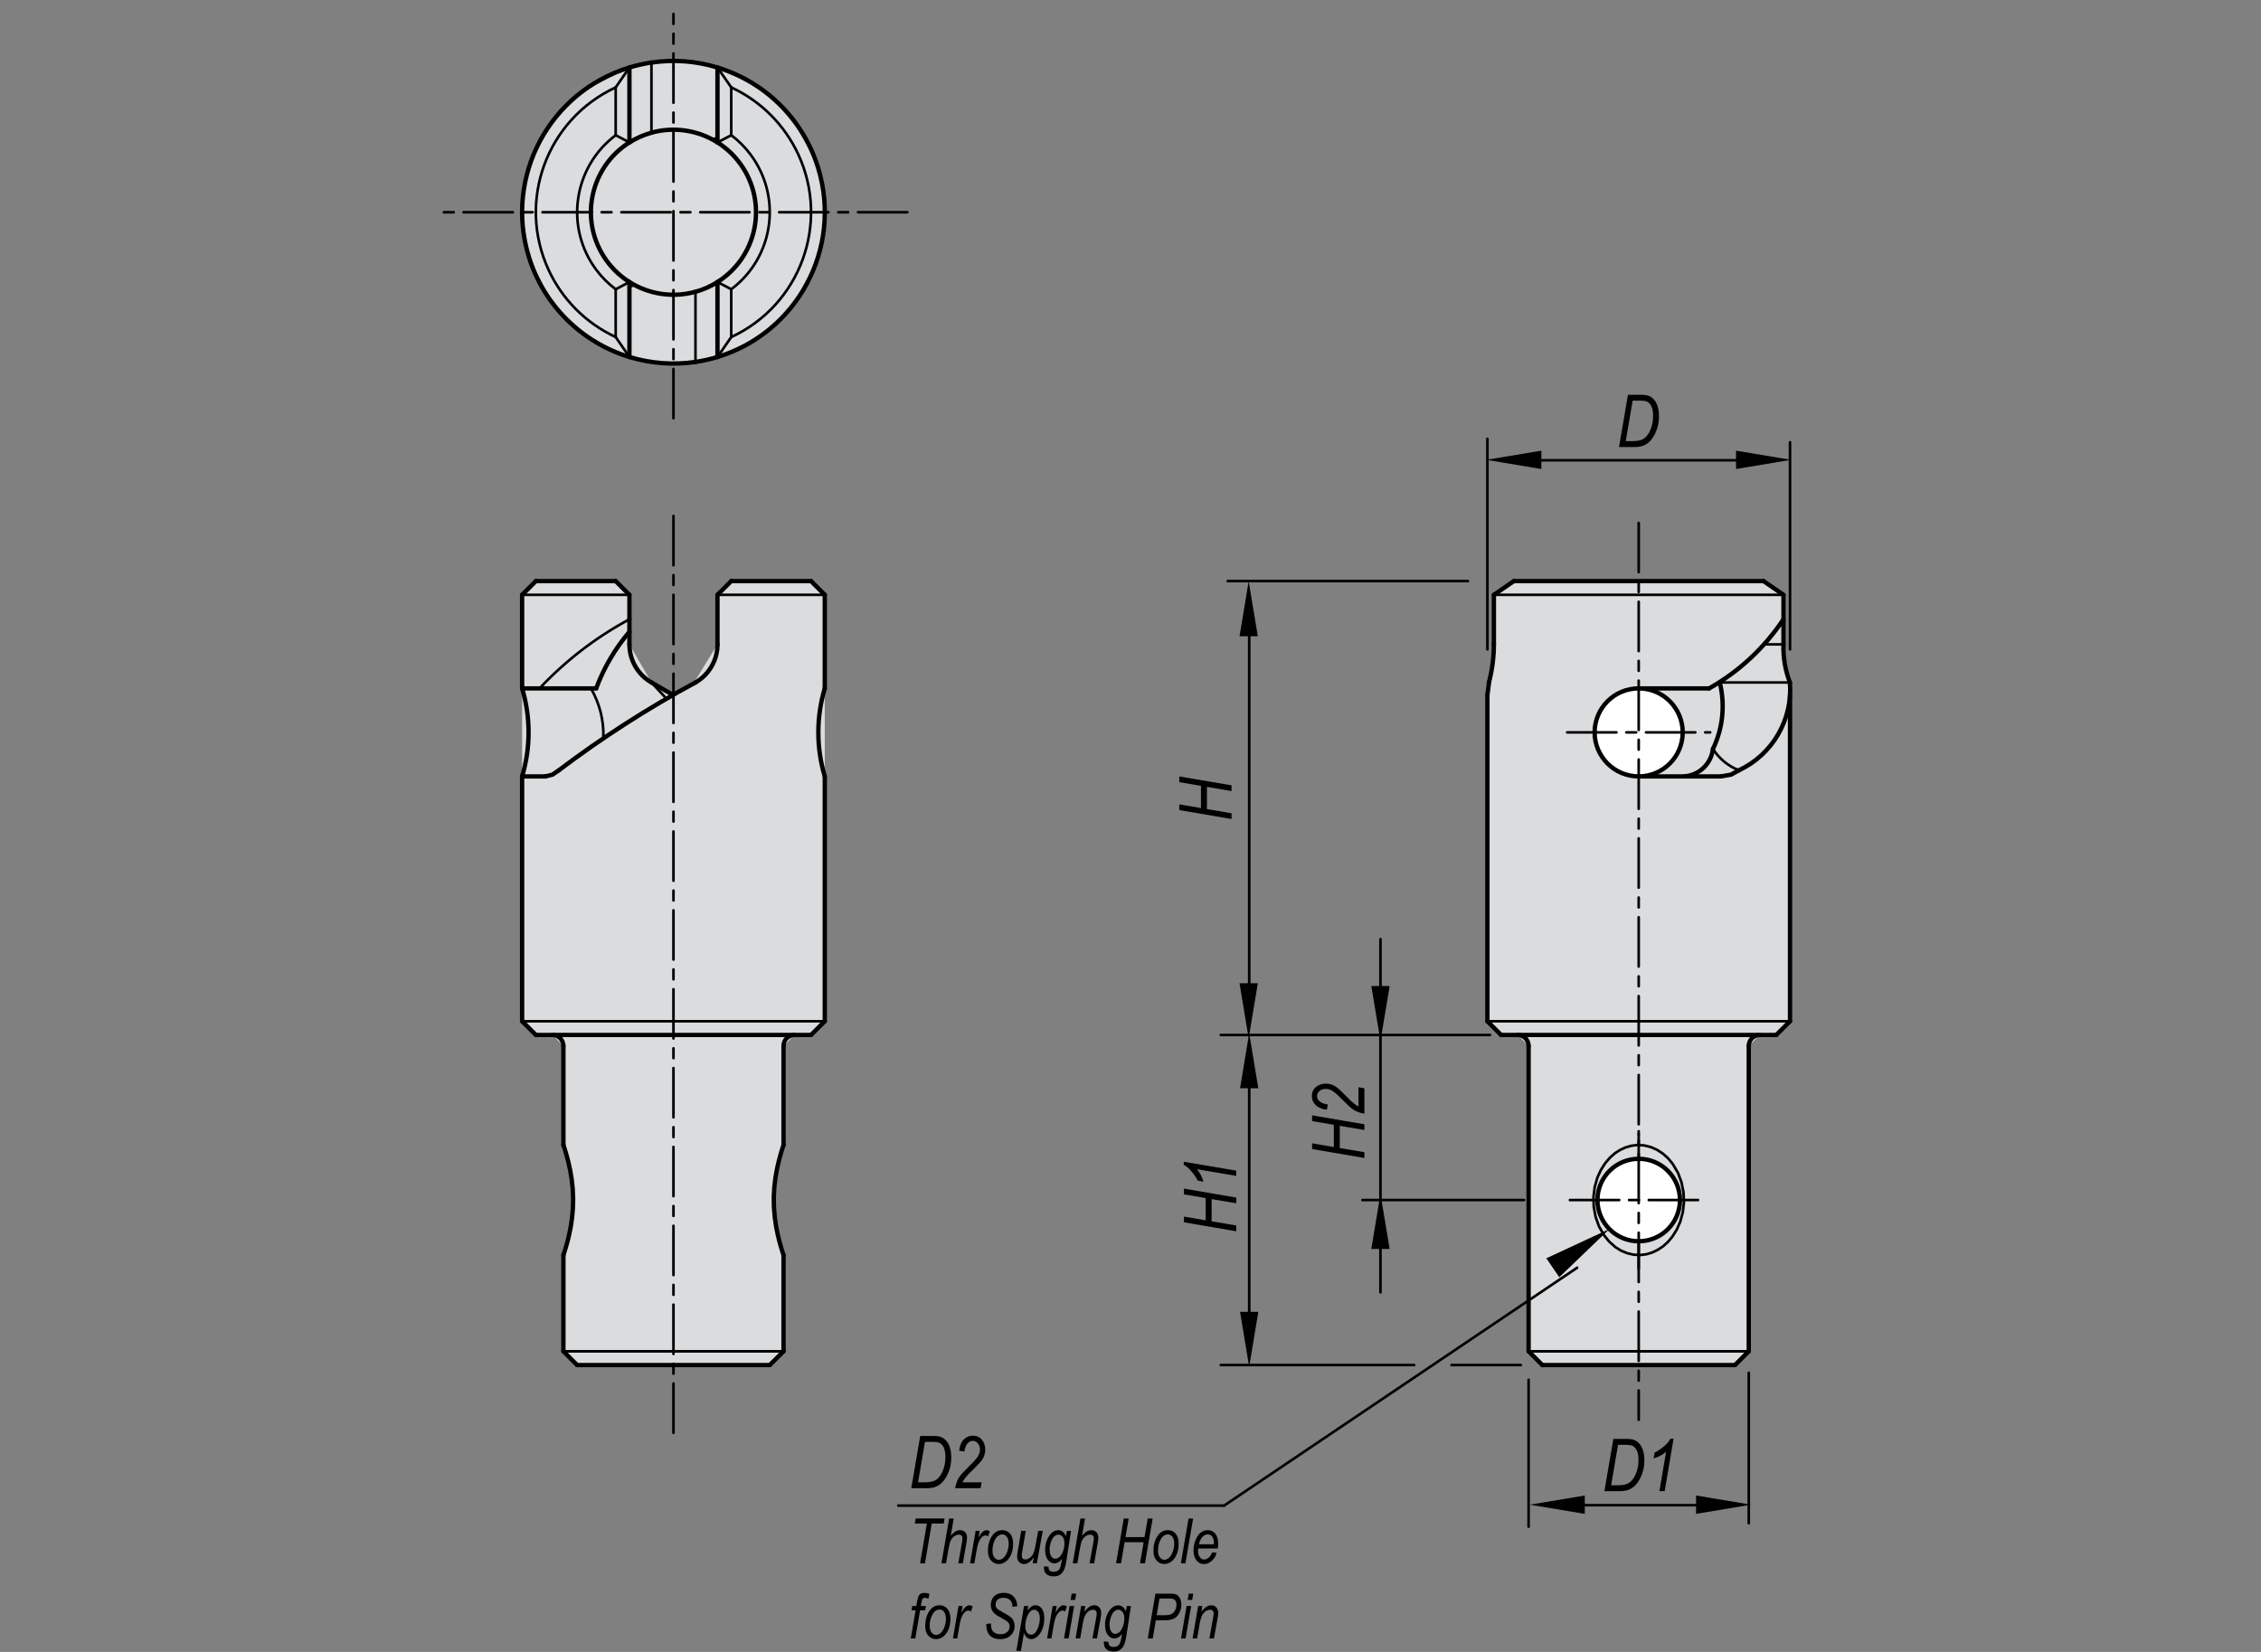 <?xml version="1.0" encoding="utf-8"?>
<!-- Generator: Adobe Illustrator 16.0.3, SVG Export Plug-In . SVG Version: 6.00 Build 0)  -->
<!DOCTYPE svg PUBLIC "-//W3C//DTD SVG 1.1//EN" "http://www.w3.org/Graphics/SVG/1.1/DTD/svg11.dtd">
<svg version="1.1" id="QCSJLK-S" xmlns="http://www.w3.org/2000/svg" xmlns:xlink="http://www.w3.org/1999/xlink" x="0px" y="0px"
	 width="650px" height="475px" viewBox="0 0 650 475" enable-background="new 0 0 650 475" xml:space="preserve">
<rect x="0" y="0" width="650" height="475" fill="#808080" stroke="none"/>
<line fill="none" stroke="#000000" stroke-width="0.75" stroke-linecap="round" stroke-linejoin="round" stroke-miterlimit="10" x1="428.36" y1="297.6" x2="350.95" y2="297.6"/>
<line fill="none" stroke="#000000" stroke-width="0.75" stroke-linecap="round" stroke-linejoin="round" stroke-miterlimit="10" x1="422.02" y1="167.09" x2="352.95" y2="167.09"/>
<line fill="none" stroke="#000000" stroke-width="0.75" stroke-linecap="round" stroke-linejoin="round" stroke-miterlimit="10" x1="359.13" y1="291.82" x2="359.13" y2="173.87"/>
<polygon points="356.34,282.73 361.61,282.73 358.97,298.55 "/>
<polygon points="356.34,182.96 361.61,182.96 358.97,167.14 "/>
<line fill="none" stroke="#000000" stroke-width="0.75" stroke-linecap="round" stroke-linejoin="round" stroke-miterlimit="10" x1="437.23" y1="392.51" x2="417.28" y2="392.51"/>
<line fill="none" stroke="#000000" stroke-width="0.75" stroke-linecap="round" stroke-linejoin="round" stroke-miterlimit="10" x1="359.13" y1="308.37" x2="359.13" y2="382.75"/>
<polygon points="356.49,312.91 361.75,312.91 359.12,297.09 "/>
<polygon points="356.49,377.2 361.75,377.2 359.12,393.03 "/>
<line fill="none" stroke="#000000" stroke-width="0.75" stroke-linecap="round" stroke-linejoin="round" stroke-miterlimit="10" x1="438.14" y1="345.06" x2="391.68" y2="345.06"/>
<line fill="none" stroke="#000000" stroke-width="0.75" stroke-linecap="round" stroke-linejoin="round" stroke-miterlimit="10" x1="396.86" y1="284.82" x2="396.86" y2="270.05"/>
<line fill="none" stroke="#000000" stroke-width="0.75" stroke-linecap="round" stroke-linejoin="round" stroke-miterlimit="10" x1="396.86" y1="351.83" x2="396.86" y2="371.61"/>
<line fill="none" stroke="#000000" stroke-width="0.75" stroke-linecap="round" stroke-linejoin="round" stroke-miterlimit="10" x1="396.86" y1="297.6" x2="396.86" y2="345.06"/>
<polygon points="394.23,283.52 399.5,283.52 396.86,299.35 "/>
<polygon points="394.23,359.13 399.5,359.13 396.86,343.31 "/>
<line fill="none" stroke="#000000" stroke-width="0.75" stroke-linecap="round" stroke-linejoin="round" stroke-miterlimit="10" x1="427.6" y1="186.72" x2="427.6" y2="126.17"/>
<line fill="none" stroke="#000000" stroke-width="0.75" stroke-linecap="round" stroke-linejoin="round" stroke-miterlimit="10" x1="514.6" y1="186.72" x2="514.6" y2="127.17"/>
<line fill="none" stroke="#000000" stroke-width="0.75" stroke-linecap="round" stroke-linejoin="round" stroke-miterlimit="10" x1="438.36" y1="132.35" x2="503.82" y2="132.35"/>
<polygon points="443.11,129.59 443.11,134.86 427.3,132.22 "/>
<polygon points="499.08,129.59 499.08,134.86 514.9,132.22 "/>
<line fill="none" stroke="#000000" stroke-width="0.75" stroke-linecap="round" stroke-linejoin="round" stroke-miterlimit="10" x1="439.45" y1="396.74" x2="439.45" y2="439"/>
<line fill="none" stroke="#000000" stroke-width="0.75" stroke-linecap="round" stroke-linejoin="round" stroke-miterlimit="10" x1="502.74" y1="394.74" x2="502.74" y2="438"/>
<line fill="none" stroke="#000000" stroke-width="0.75" stroke-linecap="round" stroke-linejoin="round" stroke-miterlimit="10" x1="453.23" y1="432.81" x2="489.96" y2="432.81"/>
<polygon points="455.6,430.02 455.6,435.3 439.78,432.66 "/>
<polygon points="487.59,430.02 487.59,435.3 503.41,432.66 "/>
<line fill="none" stroke="#000000" stroke-width="0.75" stroke-linecap="round" stroke-linejoin="round" stroke-miterlimit="10" x1="258.25" y1="432.92" x2="351.92" y2="432.92"/>
<polygon fill-rule="evenodd" clip-rule="evenodd" fill="#DBDCDE" points="206.26,19.41 196.77,17.52 187.28,17.99 180.95,19.41 
	166.88,26.69 157.15,37.3 152.03,48.22 150.09,61.03 152.38,74.91 158.83,87.16 169.02,96.92 180.95,102.65 190.44,104.53 
	199.93,104.07 206.26,102.65 218.71,96.57 228.34,87.22 234.85,74.86 237.73,61.03 234.67,46.66 227.43,33.66 218.72,25.51 "/>
<path fill-rule="evenodd" clip-rule="evenodd" fill="#DBDCDE" d="M514.6,199.91l-0.04-3.67l-1.85-10.96v-14.24l-5.73-3.95H435.2
	l-5.73,3.95v13.91l-1.42,11.29l-0.46,3.7v93.7l3.95,3.96h4.75l3.16,3.17v87.79l3.96,3.96h55.37l3.96-3.96v-87.79l3.16-3.17h4.74
	l3.96-3.96V199.91z M471.1,197.94v25.31V197.94 M482.96,345.06h-23.73H482.96z"/>
<polygon fill-rule="evenodd" clip-rule="evenodd" fill="#DBDCDE" points="237.11,223.25 237.11,197.94 237.11,171.04 233.16,167.09 
	210.22,167.09 206.26,171.04 206.26,185.28 199.32,196.58 193.48,199.83 187.28,196.24 180.95,185.28 180.95,181.81 180.95,178.07 
	180.95,171.04 176.99,167.09 154.06,167.09 150.1,171.04 150.1,197.94 150.1,223.25 150.1,293.64 154.06,297.6 158.81,297.6 
	161.97,300.77 161.97,329.23 162.43,330.66 163.21,333.33 163.9,336.42 164.34,339.02 164.65,341.87 164.77,344.73 164.69,347.64 
	164.43,350.4 164.07,352.78 163.63,354.94 163.24,356.6 162.73,358.48 161.97,360.92 161.97,388.56 165.93,392.51 221.29,392.51 
	225.25,388.56 225.25,360.89 224.64,358.98 223.78,355.93 223.11,352.6 222.73,349.93 222.49,347.02 222.45,344.15 222.61,341.31 
	222.93,338.64 223.32,336.41 223.76,334.41 224.29,332.33 225.25,329.14 225.25,300.77 228.41,297.6 233.16,297.6 237.11,293.64 "/>
<line fill="none" stroke="#000000" stroke-width="0.75" stroke-linecap="round" stroke-linejoin="round" stroke-miterlimit="10" x1="427.6" y1="293.65" x2="514.6" y2="293.65"/>
<line fill="none" stroke="#000000" stroke-width="0.75" stroke-linecap="round" stroke-linejoin="round" stroke-miterlimit="10" x1="512.72" y1="171.04" x2="429.47" y2="171.04"/>
<g>
	
		<path fill="none" stroke="#000000" stroke-width="0.75" stroke-linecap="round" stroke-linejoin="round" stroke-miterlimit="10" d="
		M492.45,215.35c1.77,2.8,4.39,4.95,7.47,6.14"/>
</g>
<line fill="none" stroke="#000000" stroke-width="0.75" stroke-linecap="round" stroke-linejoin="round" stroke-miterlimit="10" x1="494.39" y1="196.24" x2="514.57" y2="196.24"/>
<line fill="none" stroke="#000000" stroke-width="0.75" stroke-linecap="round" stroke-linejoin="round" stroke-miterlimit="10" x1="439.45" y1="388.56" x2="502.74" y2="388.56"/>
<polyline fill="none" stroke="#000000" stroke-width="0.75" stroke-linecap="round" stroke-linejoin="round" stroke-miterlimit="10" points="
	480.86,334.65 479.55,333.06 477.98,331.66 476.38,330.62 474.57,329.82 472.69,329.36 470.68,329.25 468.99,329.45 467.31,329.94 
	465.75,330.65 464.29,331.59 462.82,332.89 461.51,334.41 460.23,336.41 459.21,338.64 458.46,341.31 458.1,344.15 458.18,347.02 
	458.72,349.93 459.67,352.61 461.1,355.14 462.58,356.98 464.39,358.59 466,359.6 467.8,360.35 469.68,360.78 471.67,360.86 
	473.35,360.64 475.02,360.13 476.57,359.39 478.02,358.43 479.5,357.11 480.79,355.56 482.06,353.53 483.05,351.26 483.78,348.57 
	484.1,345.73 483.98,342.85 483.4,339.96 482.38,337.22 480.86,334.65 "/>
<line fill="none" stroke="#000000" stroke-width="0.75" stroke-linecap="round" stroke-linejoin="round" stroke-miterlimit="10" x1="512.72" y1="185.28" x2="507.13" y2="185.28"/>
<g>
	
		<path fill="none" stroke="#000000" stroke-width="0.75" stroke-linecap="round" stroke-linejoin="round" stroke-miterlimit="10" d="
		M180.95,178.07c-9.63,5.18-18.36,11.89-25.84,19.87"/>
</g>
<line fill="none" stroke="#000000" stroke-width="0.75" stroke-linecap="round" stroke-linejoin="round" stroke-miterlimit="10" x1="237.11" y1="171.04" x2="206.26" y2="171.04"/>
<line fill="none" stroke="#000000" stroke-width="0.75" stroke-linecap="round" stroke-linejoin="round" stroke-miterlimit="10" x1="180.95" y1="171.04" x2="150.1" y2="171.04"/>
<line fill="none" stroke="#000000" stroke-width="0.75" stroke-linecap="round" stroke-linejoin="round" stroke-miterlimit="10" x1="150.1" y1="293.65" x2="237.11" y2="293.65"/>
<line fill="none" stroke="#000000" stroke-width="0.75" stroke-linecap="round" stroke-linejoin="round" stroke-miterlimit="10" x1="161.97" y1="388.56" x2="225.25" y2="388.56"/>
<g>
	
		<path fill="none" stroke="#000000" stroke-width="0.75" stroke-linecap="round" stroke-linejoin="round" stroke-miterlimit="10" d="
		M173.46,212.03c0.15-4.94-1.1-9.82-3.58-14.09"/>
</g>
<polyline fill="none" stroke="#000000" stroke-width="0.75" stroke-linecap="round" stroke-linejoin="round" stroke-miterlimit="10" points="
	191.61,200.9 191.18,200.45 187.28,196.24 "/>
<line fill="none" stroke="#000000" stroke-width="0.75" stroke-linecap="round" stroke-linejoin="round" stroke-miterlimit="10" x1="210.22" y1="96.92" x2="206.26" y2="102.65"/>
<g>
	
		<path fill="none" stroke="#000000" stroke-width="0.75" stroke-linecap="round" stroke-linejoin="round" stroke-miterlimit="10" d="
		M210.22,96.92c19.82-9.17,28.45-32.68,19.28-52.51c-3.94-8.5-10.77-15.34-19.28-19.28"/>
</g>
<line fill="none" stroke="#000000" stroke-width="0.75" stroke-linecap="round" stroke-linejoin="round" stroke-miterlimit="10" x1="206.26" y1="19.41" x2="210.22" y2="25.13"/>
<line fill="none" stroke="#000000" stroke-width="0.75" stroke-linecap="round" stroke-linejoin="round" stroke-miterlimit="10" x1="210.22" y1="83.17" x2="210.22" y2="96.92"/>
<g>
	
		<path fill="none" stroke="#000000" stroke-width="0.75" stroke-linecap="round" stroke-linejoin="round" stroke-miterlimit="10" d="
		M210.22,83.17c12.23-9.17,14.71-26.52,5.53-38.76c-1.57-2.1-3.44-3.96-5.53-5.54"/>
</g>
<line fill="none" stroke="#000000" stroke-width="0.75" stroke-linecap="round" stroke-linejoin="round" stroke-miterlimit="10" x1="210.22" y1="25.13" x2="210.22" y2="38.88"/>
<line fill="none" stroke="#000000" stroke-width="0.75" stroke-linecap="round" stroke-linejoin="round" stroke-miterlimit="10" x1="206.26" y1="81.1" x2="210.22" y2="83.17"/>
<line fill="none" stroke="#000000" stroke-width="0.75" stroke-linecap="round" stroke-linejoin="round" stroke-miterlimit="10" x1="210.22" y1="38.88" x2="206.26" y2="40.95"/>
<line fill="none" stroke="#000000" stroke-width="0.75" stroke-linecap="round" stroke-linejoin="round" stroke-miterlimit="10" x1="180.95" y1="40.95" x2="177" y2="38.88"/>
<line fill="none" stroke="#000000" stroke-width="0.75" stroke-linecap="round" stroke-linejoin="round" stroke-miterlimit="10" x1="177" y1="38.88" x2="177" y2="25.14"/>
<line fill="none" stroke="#000000" stroke-width="0.75" stroke-linecap="round" stroke-linejoin="round" stroke-miterlimit="10" x1="177" y1="25.13" x2="180.95" y2="19.41"/>
<line fill="none" stroke="#000000" stroke-width="0.75" stroke-linecap="round" stroke-linejoin="round" stroke-miterlimit="10" x1="180.95" y1="102.65" x2="177" y2="96.92"/>
<g>
	
		<path fill="none" stroke="#000000" stroke-width="0.75" stroke-linecap="round" stroke-linejoin="round" stroke-miterlimit="10" d="
		M177,25.13c-19.83,9.18-28.46,32.68-19.28,52.5c3.94,8.51,10.77,15.35,19.28,19.28"/>
</g>
<line fill="none" stroke="#000000" stroke-width="0.75" stroke-linecap="round" stroke-linejoin="round" stroke-miterlimit="10" x1="177" y1="96.92" x2="177" y2="83.17"/>
<g>
	
		<path fill="none" stroke="#000000" stroke-width="0.75" stroke-linecap="round" stroke-linejoin="round" stroke-miterlimit="10" d="
		M177,38.88c-12.23,9.18-14.71,26.53-5.54,38.76c1.57,2.1,3.43,3.96,5.54,5.53"/>
</g>
<line fill="none" stroke="#000000" stroke-width="0.75" stroke-linecap="round" stroke-linejoin="round" stroke-miterlimit="10" x1="177" y1="83.17" x2="180.95" y2="81.1"/>
<line fill="none" stroke="#000000" stroke-width="0.75" stroke-linecap="round" stroke-linejoin="round" stroke-miterlimit="10" x1="187.28" y1="38.16" x2="187.28" y2="17.99"/>
<line fill="none" stroke="#000000" stroke-width="0.75" stroke-linecap="round" stroke-linejoin="round" stroke-miterlimit="10" x1="199.94" y1="83.9" x2="199.94" y2="104.07"/>
<line fill="none" stroke="#000000" stroke-width="0.75" stroke-linecap="round" stroke-linejoin="round" stroke-miterlimit="10" x1="204.8" y1="40.1" x2="206.26" y2="39.58"/>
<line fill="none" stroke="#000000" stroke-width="0.75" stroke-linecap="round" stroke-linejoin="round" stroke-miterlimit="10" x1="182.42" y1="81.95" x2="180.95" y2="82.48"/>
<line fill="none" stroke="#000000" stroke-width="0.75" stroke-linecap="round" stroke-linejoin="round" stroke-miterlimit="10" stroke-dasharray="14.173,2.835,2.835,2.835" x1="193.61" y1="148.36" x2="193.61" y2="412.25"/>
<line fill="none" stroke="#000000" stroke-width="0.75" stroke-linecap="round" stroke-linejoin="round" stroke-miterlimit="10" stroke-dasharray="14.173,2.835,2.835,2.835" x1="193.61" y1="120.26" x2="193.61" y2="4"/>
<line fill="none" stroke="#000000" stroke-width="0.75" stroke-linecap="round" stroke-linejoin="round" stroke-miterlimit="10" stroke-dasharray="8.772,1.754,1.754,1.754" x1="471.1" y1="364.83" x2="471.1" y2="325.28"/>
<line fill="none" stroke="#000000" stroke-width="0.75" stroke-linecap="round" stroke-linejoin="round" stroke-miterlimit="10" stroke-dasharray="14.173,2.835,2.835,2.835" x1="260.84" y1="61.03" x2="126.37" y2="61.03"/>
<line fill="none" stroke="#000000" stroke-width="1.25" stroke-linecap="round" stroke-linejoin="round" stroke-miterlimit="10" x1="427.6" y1="293.65" x2="431.55" y2="297.6"/>
<line fill="none" stroke="#000000" stroke-width="1.25" stroke-linecap="round" stroke-linejoin="round" stroke-miterlimit="10" x1="510.64" y1="297.6" x2="514.6" y2="293.65"/>
<line fill="none" stroke="#000000" stroke-width="1.25" stroke-linecap="round" stroke-linejoin="round" stroke-miterlimit="10" x1="427.6" y1="199.91" x2="427.6" y2="293.65"/>
<line fill="none" stroke="#000000" stroke-width="1.25" stroke-linecap="round" stroke-linejoin="round" stroke-miterlimit="10" x1="514.6" y1="293.65" x2="514.6" y2="199.91"/>
<g>
	
		<path fill="none" stroke="#000000" stroke-width="1.25" stroke-linecap="round" stroke-linejoin="round" stroke-miterlimit="10" d="
		M439.45,300.76c0-1.74-1.41-3.17-3.16-3.17"/>
	
		<path fill="none" stroke="#000000" stroke-width="1.25" stroke-linecap="round" stroke-linejoin="round" stroke-miterlimit="10" d="
		M505.9,297.6c-1.75,0-3.16,1.42-3.16,3.17"/>
</g>
<line fill="none" stroke="#000000" stroke-width="1.25" stroke-linecap="round" stroke-linejoin="round" stroke-miterlimit="10" x1="439.45" y1="388.56" x2="443.41" y2="392.52"/>
<line fill="none" stroke="#000000" stroke-width="1.25" stroke-linecap="round" stroke-linejoin="round" stroke-miterlimit="10" x1="498.78" y1="392.51" x2="502.74" y2="388.56"/>
<line fill="none" stroke="#000000" stroke-width="1.25" stroke-linecap="round" stroke-linejoin="round" stroke-miterlimit="10" x1="439.45" y1="300.76" x2="439.45" y2="388.56"/>
<line fill="none" stroke="#000000" stroke-width="1.25" stroke-linecap="round" stroke-linejoin="round" stroke-miterlimit="10" x1="502.74" y1="388.56" x2="502.74" y2="300.77"/>
<line fill="none" stroke="#000000" stroke-width="1.25" stroke-linecap="round" stroke-linejoin="round" stroke-miterlimit="10" x1="510.64" y1="297.6" x2="431.55" y2="297.6"/>
<line fill="none" stroke="#000000" stroke-width="1.25" stroke-linecap="round" stroke-linejoin="round" stroke-miterlimit="10" x1="427.6" y1="199.91" x2="428.06" y2="196.24"/>
<g>
	
		<path fill="none" stroke="#000000" stroke-width="1.25" stroke-linecap="round" stroke-linejoin="round" stroke-miterlimit="10" d="
		M428.05,196.24c0.93-3.58,1.41-7.26,1.42-10.96"/>
</g>
<line fill="none" stroke="#000000" stroke-width="1.25" stroke-linecap="round" stroke-linejoin="round" stroke-miterlimit="10" x1="429.47" y1="185.28" x2="429.47" y2="171.04"/>
<line fill="none" stroke="#000000" stroke-width="1.25" stroke-linecap="round" stroke-linejoin="round" stroke-miterlimit="10" x1="512.72" y1="171.04" x2="512.72" y2="185.28"/>
<g>
	
		<path fill="none" stroke="#000000" stroke-width="1.25" stroke-linecap="round" stroke-linejoin="round" stroke-miterlimit="10" d="
		M491.36,197.94c8.59-4.85,15.9-11.66,21.36-19.87"/>
</g>
<line fill="none" stroke="#000000" stroke-width="1.25" stroke-linecap="round" stroke-linejoin="round" stroke-miterlimit="10" x1="491.36" y1="197.94" x2="471.1" y2="197.94"/>
<line fill="none" stroke="#000000" stroke-width="1.25" stroke-linecap="round" stroke-linejoin="round" stroke-miterlimit="10" x1="494.74" y1="223.25" x2="471.1" y2="223.25"/>
<polyline fill="none" stroke="#000000" stroke-width="1.25" stroke-linecap="round" stroke-linejoin="round" stroke-miterlimit="10" points="
	494.74,223.25 497.64,222.74 499.92,221.49 "/>
<g>
	
		<path fill="none" stroke="#000000" stroke-width="1.25" stroke-linecap="round" stroke-linejoin="round" stroke-miterlimit="10" d="
		M499.92,221.49c9.67-4.54,15.51-14.61,14.65-25.25"/>
	
		<path fill="none" stroke="#000000" stroke-width="1.25" stroke-linecap="round" stroke-linejoin="round" stroke-miterlimit="10" d="
		M512.72,185.28c-0.12,3.75,0.5,7.47,1.85,10.96"/>
</g>
<line fill="none" stroke="#000000" stroke-width="1.25" stroke-linecap="round" stroke-linejoin="round" stroke-miterlimit="10" x1="435.2" y1="167.09" x2="429.47" y2="171.04"/>
<line fill="none" stroke="#000000" stroke-width="1.25" stroke-linecap="round" stroke-linejoin="round" stroke-miterlimit="10" x1="435.2" y1="167.09" x2="506.99" y2="167.09"/>
<line fill="none" stroke="#000000" stroke-width="1.25" stroke-linecap="round" stroke-linejoin="round" stroke-miterlimit="10" x1="512.72" y1="171.04" x2="506.99" y2="167.09"/>
<g>
	
		<path fill="none" stroke="#000000" stroke-width="1.25" stroke-linecap="round" stroke-linejoin="round" stroke-miterlimit="10" d="
		M484.19,223.24c4.29-0.3,7.76-3.62,8.25-7.89"/>
	
		<path fill="none" stroke="#000000" stroke-width="1.25" stroke-linecap="round" stroke-linejoin="round" stroke-miterlimit="10" d="
		M492.45,215.35c2.86-5.95,3.54-12.71,1.95-19.11"/>
</g>
<line fill="none" stroke="#000000" stroke-width="1.25" stroke-linecap="round" stroke-linejoin="round" stroke-miterlimit="10" x1="498.78" y1="392.51" x2="443.41" y2="392.51"/>
<g>
	<path fill="#FFFFFF" d="M482.96,345.06c0-6.55-5.31-11.87-11.86-11.87c-6.55,0-11.87,5.31-11.87,11.87
		c0,6.55,5.31,11.86,11.87,11.86C477.65,356.92,482.96,351.61,482.96,345.06"/>
	
		<circle fill="none" stroke="#000000" stroke-width="1.25" stroke-linecap="round" stroke-linejoin="round" stroke-miterlimit="10" cx="471.1" cy="345.06" r="11.86"/>
	
		<line fill="none" stroke="#000000" stroke-width="1.25" stroke-linecap="round" stroke-linejoin="round" stroke-miterlimit="10" x1="150.1" y1="223.25" x2="150.1" y2="293.64"/>
	
		<line fill="none" stroke="#000000" stroke-width="1.25" stroke-linecap="round" stroke-linejoin="round" stroke-miterlimit="10" x1="150.1" y1="171.04" x2="150.1" y2="197.94"/>
	
		<line fill="none" stroke="#000000" stroke-width="1.25" stroke-linecap="round" stroke-linejoin="round" stroke-miterlimit="10" x1="237.11" y1="197.94" x2="237.11" y2="171.04"/>
	
		<line fill="none" stroke="#000000" stroke-width="1.25" stroke-linecap="round" stroke-linejoin="round" stroke-miterlimit="10" x1="237.11" y1="293.65" x2="237.11" y2="223.25"/>
	
		<line fill="none" stroke="#000000" stroke-width="1.25" stroke-linecap="round" stroke-linejoin="round" stroke-miterlimit="10" x1="150.1" y1="293.65" x2="154.06" y2="297.6"/>
	
		<line fill="none" stroke="#000000" stroke-width="1.25" stroke-linecap="round" stroke-linejoin="round" stroke-miterlimit="10" x1="233.16" y1="297.6" x2="237.11" y2="293.65"/>
	
		<line fill="none" stroke="#000000" stroke-width="1.25" stroke-linecap="round" stroke-linejoin="round" stroke-miterlimit="10" x1="154.06" y1="167.09" x2="150.1" y2="171.04"/>
	
		<line fill="none" stroke="#000000" stroke-width="1.25" stroke-linecap="round" stroke-linejoin="round" stroke-miterlimit="10" x1="237.11" y1="171.04" x2="233.16" y2="167.09"/>
	
		<path fill="none" stroke="#000000" stroke-width="1.25" stroke-linecap="round" stroke-linejoin="round" stroke-miterlimit="10" d="
		M161.97,300.76c0-1.74-1.42-3.17-3.16-3.17"/>
	
		<path fill="none" stroke="#000000" stroke-width="1.25" stroke-linecap="round" stroke-linejoin="round" stroke-miterlimit="10" d="
		M228.41,297.6c-1.75,0-3.16,1.42-3.16,3.17"/>
	
		<line fill="none" stroke="#000000" stroke-width="1.25" stroke-linecap="round" stroke-linejoin="round" stroke-miterlimit="10" x1="161.97" y1="388.56" x2="165.92" y2="392.52"/>
	
		<line fill="none" stroke="#000000" stroke-width="1.25" stroke-linecap="round" stroke-linejoin="round" stroke-miterlimit="10" x1="221.29" y1="392.51" x2="225.25" y2="388.56"/>
	
		<line fill="none" stroke="#000000" stroke-width="1.25" stroke-linecap="round" stroke-linejoin="round" stroke-miterlimit="10" x1="161.97" y1="360.83" x2="161.97" y2="388.56"/>
	
		<line fill="none" stroke="#000000" stroke-width="1.25" stroke-linecap="round" stroke-linejoin="round" stroke-miterlimit="10" x1="161.97" y1="300.76" x2="161.97" y2="329.28"/>
	
		<line fill="none" stroke="#000000" stroke-width="1.25" stroke-linecap="round" stroke-linejoin="round" stroke-miterlimit="10" x1="225.25" y1="329.27" x2="225.25" y2="300.76"/>
	
		<line fill="none" stroke="#000000" stroke-width="1.25" stroke-linecap="round" stroke-linejoin="round" stroke-miterlimit="10" x1="225.25" y1="388.56" x2="225.25" y2="360.84"/>
	
		<line fill="none" stroke="#000000" stroke-width="1.25" stroke-linecap="round" stroke-linejoin="round" stroke-miterlimit="10" x1="180.95" y1="171.04" x2="180.95" y2="178.07"/>
	
		<path fill="none" stroke="#000000" stroke-width="1.25" stroke-linecap="round" stroke-linejoin="round" stroke-miterlimit="10" d="
		M150.1,223.25c2.47-8.26,2.47-17.05,0-25.31"/>
	
		<line fill="none" stroke="#000000" stroke-width="1.25" stroke-linecap="round" stroke-linejoin="round" stroke-miterlimit="10" x1="156.82" y1="223.25" x2="150.1" y2="223.25"/>
	
		<line fill="none" stroke="#000000" stroke-width="1.25" stroke-linecap="round" stroke-linejoin="round" stroke-miterlimit="10" x1="156.82" y1="223.24" x2="156.82" y2="223.24"/>
	
		<polyline fill="none" stroke="#000000" stroke-width="1.25" stroke-linecap="round" stroke-linejoin="round" stroke-miterlimit="10" points="
		156.82,223.24 158.82,222.75 160.65,221.49 	"/>
	
		<path fill="none" stroke="#000000" stroke-width="1.25" stroke-linecap="round" stroke-linejoin="round" stroke-miterlimit="10" d="
		M199.94,196.24c3.91-2.26,6.33-6.44,6.33-10.96"/>
	
		<line fill="none" stroke="#000000" stroke-width="1.25" stroke-linecap="round" stroke-linejoin="round" stroke-miterlimit="10" x1="206.26" y1="185.28" x2="206.26" y2="171.04"/>
	
		<path fill="none" stroke="#000000" stroke-width="1.25" stroke-linecap="round" stroke-linejoin="round" stroke-miterlimit="10" d="
		M237.11,197.94c-2.47,8.25-2.47,17.05,0,25.31"/>
	
		<line fill="none" stroke="#000000" stroke-width="1.25" stroke-linecap="round" stroke-linejoin="round" stroke-miterlimit="10" x1="193.48" y1="199.83" x2="187.28" y2="196.24"/>
	
		<path fill="none" stroke="#000000" stroke-width="1.25" stroke-linecap="round" stroke-linejoin="round" stroke-miterlimit="10" d="
		M199.94,196.24c-13.72,7.4-26.85,15.85-39.29,25.25"/>
	
		<line fill="none" stroke="#000000" stroke-width="1.25" stroke-linecap="round" stroke-linejoin="round" stroke-miterlimit="10" x1="233.16" y1="297.6" x2="154.06" y2="297.6"/>
	
		<line fill="none" stroke="#000000" stroke-width="1.25" stroke-linecap="round" stroke-linejoin="round" stroke-miterlimit="10" x1="180.95" y1="178.07" x2="180.95" y2="181.67"/>
	
		<path fill="none" stroke="#000000" stroke-width="1.25" stroke-linecap="round" stroke-linejoin="round" stroke-miterlimit="10" d="
		M180.95,181.67c-4.12,4.81-7.35,10.32-9.55,16.26"/>
	
		<line fill="none" stroke="#000000" stroke-width="1.25" stroke-linecap="round" stroke-linejoin="round" stroke-miterlimit="10" x1="150.1" y1="197.94" x2="171.4" y2="197.94"/>
	
		<line fill="none" stroke="#000000" stroke-width="1.25" stroke-linecap="round" stroke-linejoin="round" stroke-miterlimit="10" x1="180.95" y1="171.04" x2="177" y2="167.09"/>
	
		<line fill="none" stroke="#000000" stroke-width="1.25" stroke-linecap="round" stroke-linejoin="round" stroke-miterlimit="10" x1="154.06" y1="167.09" x2="176.99" y2="167.09"/>
	
		<line fill="none" stroke="#000000" stroke-width="1.25" stroke-linecap="round" stroke-linejoin="round" stroke-miterlimit="10" x1="210.22" y1="167.09" x2="206.26" y2="171.04"/>
	
		<line fill="none" stroke="#000000" stroke-width="1.25" stroke-linecap="round" stroke-linejoin="round" stroke-miterlimit="10" x1="210.22" y1="167.09" x2="233.16" y2="167.09"/>
	
		<line fill="none" stroke="#000000" stroke-width="1.25" stroke-linecap="round" stroke-linejoin="round" stroke-miterlimit="10" x1="221.29" y1="392.51" x2="165.93" y2="392.51"/>
	
		<polyline fill="none" stroke="#000000" stroke-width="1.25" stroke-linecap="round" stroke-linejoin="round" stroke-miterlimit="10" points="
		161.98,360.83 161.99,360.81 162.1,360.5 162.28,359.91 162.54,359.08 162.85,358.03 163.24,356.6 163.63,354.94 164.07,352.78 
		164.43,350.4 164.69,347.64 164.77,344.73 164.65,341.87 164.34,339.02 163.9,336.42 163.36,334 162.93,332.37 162.53,330.99 
		162.26,330.14 162.07,329.54 161.98,329.26 161.98,329.28 	"/>
	
		<polyline fill="none" stroke="#000000" stroke-width="1.25" stroke-linecap="round" stroke-linejoin="round" stroke-miterlimit="10" points="
		225.23,329.27 225.24,329.25 225.17,329.45 225.02,329.94 224.79,330.65 224.51,331.6 224.15,332.89 223.76,334.41 223.32,336.41 
		222.93,338.64 222.61,341.31 222.45,344.15 222.49,347.02 222.73,349.93 223.11,352.61 223.62,355.14 224.08,356.98 224.53,358.59 
		224.83,359.6 225.08,360.36 225.21,360.78 225.23,360.84 	"/>
	
		<line fill="none" stroke="#000000" stroke-width="1.25" stroke-linecap="round" stroke-linejoin="round" stroke-miterlimit="10" x1="180.95" y1="185.28" x2="180.95" y2="181.81"/>
	
		<path fill="none" stroke="#000000" stroke-width="1.25" stroke-linecap="round" stroke-linejoin="round" stroke-miterlimit="10" d="
		M180.95,185.28c0,4.52,2.41,8.7,6.33,10.96"/>
	
		<path fill="none" stroke="#000000" stroke-width="1.25" stroke-linecap="round" stroke-linejoin="round" stroke-miterlimit="10" d="
		M206.26,102.65c22.99-6.99,35.96-31.29,28.97-54.28c-4.22-13.88-15.08-24.74-28.97-28.96"/>
	
		<path fill="none" stroke="#000000" stroke-width="1.25" stroke-linecap="round" stroke-linejoin="round" stroke-miterlimit="10" d="
		M206.26,81.1c11.09-6.99,14.41-21.64,7.42-32.73c-1.89-3-4.42-5.53-7.42-7.42"/>
	
		<line fill="none" stroke="#000000" stroke-width="1.25" stroke-linecap="round" stroke-linejoin="round" stroke-miterlimit="10" x1="206.26" y1="40.95" x2="206.26" y2="19.41"/>
	
		<line fill="none" stroke="#000000" stroke-width="1.25" stroke-linecap="round" stroke-linejoin="round" stroke-miterlimit="10" x1="180.95" y1="19.41" x2="180.95" y2="40.95"/>
	
		<path fill="none" stroke="#000000" stroke-width="1.25" stroke-linecap="round" stroke-linejoin="round" stroke-miterlimit="10" d="
		M180.95,19.41c-22.98,6.99-35.95,31.29-28.96,54.28c4.22,13.88,15.09,24.74,28.96,28.97"/>
	
		<line fill="none" stroke="#000000" stroke-width="1.25" stroke-linecap="round" stroke-linejoin="round" stroke-miterlimit="10" x1="206.26" y1="102.65" x2="206.26" y2="81.1"/>
	
		<path fill="none" stroke="#000000" stroke-width="1.25" stroke-linecap="round" stroke-linejoin="round" stroke-miterlimit="10" d="
		M180.95,40.95c-11.08,6.99-14.41,21.64-7.42,32.73c1.89,2.99,4.42,5.53,7.42,7.42"/>
	
		<line fill="none" stroke="#000000" stroke-width="1.25" stroke-linecap="round" stroke-linejoin="round" stroke-miterlimit="10" x1="180.95" y1="81.1" x2="180.95" y2="102.65"/>
	
		<path fill="none" stroke="#000000" stroke-width="1.25" stroke-linecap="round" stroke-linejoin="round" stroke-miterlimit="10" d="
		M187.28,38.16c-2.24,0.62-4.37,1.57-6.33,2.8"/>
	
		<path fill="none" stroke="#000000" stroke-width="1.25" stroke-linecap="round" stroke-linejoin="round" stroke-miterlimit="10" d="
		M187.28,17.98c-2.14,0.32-4.26,0.79-6.33,1.42"/>
	
		<path fill="none" stroke="#000000" stroke-width="1.25" stroke-linecap="round" stroke-linejoin="round" stroke-miterlimit="10" d="
		M199.94,83.9c2.23-0.62,4.36-1.56,6.33-2.79"/>
	
		<path fill="none" stroke="#000000" stroke-width="1.25" stroke-linecap="round" stroke-linejoin="round" stroke-miterlimit="10" d="
		M199.94,104.07c2.14-0.31,4.25-0.79,6.33-1.42"/>
	
		<path fill="none" stroke="#000000" stroke-width="1.25" stroke-linecap="round" stroke-linejoin="round" stroke-miterlimit="10" d="
		M206.26,40.95c-5.65-3.56-12.54-4.58-18.98-2.8"/>
	
		<path fill="none" stroke="#000000" stroke-width="1.25" stroke-linecap="round" stroke-linejoin="round" stroke-miterlimit="10" d="
		M206.26,19.41c-6.14-1.88-12.62-2.36-18.98-1.42"/>
	
		<path fill="none" stroke="#000000" stroke-width="1.25" stroke-linecap="round" stroke-linejoin="round" stroke-miterlimit="10" d="
		M180.95,81.1c5.66,3.56,12.55,4.58,18.98,2.79"/>
	
		<path fill="none" stroke="#000000" stroke-width="1.25" stroke-linecap="round" stroke-linejoin="round" stroke-miterlimit="10" d="
		M180.95,102.65c6.15,1.87,12.63,2.35,18.98,1.42"/>
	<path fill="#FFFFFF" d="M483.75,210.59c0-6.99-5.67-12.65-12.66-12.65c-6.99,0-12.66,5.66-12.66,12.65
		c0,6.99,5.67,12.66,12.66,12.66C478.09,223.25,483.75,217.58,483.75,210.59"/>
	
		<path fill="none" stroke="#000000" stroke-width="1.25" stroke-linecap="round" stroke-linejoin="round" stroke-miterlimit="10" d="
		M483.75,210.59c0-6.99-5.67-12.65-12.66-12.65c-6.99,0-12.66,5.66-12.66,12.65c0,6.99,5.67,12.66,12.66,12.66
		C478.09,223.25,483.75,217.58,483.75,210.59z"/>
	
		<line fill="none" stroke="#000000" stroke-width="0.75" stroke-linecap="round" stroke-linejoin="round" stroke-miterlimit="10" stroke-dasharray="14.173,2.835,2.835,2.835" x1="451.32" y1="345.06" x2="490.87" y2="345.06"/>
	
		<line fill="none" stroke="#000000" stroke-width="0.75" stroke-linecap="round" stroke-linejoin="round" stroke-miterlimit="10" stroke-dasharray="14.173,2.835,2.835,2.835" x1="471.1" y1="150.36" x2="471.1" y2="408.25"/>
	
		<line fill="none" stroke="#000000" stroke-width="0.75" stroke-linecap="round" stroke-linejoin="round" stroke-miterlimit="10" stroke-dasharray="14.173,2.835,2.835,2.835" x1="450.53" y1="210.59" x2="491.66" y2="210.59"/>
</g>
<g>
	<path d="M465.44,128.55l2.57-15.03h3.72c0.83,0,1.47,0.06,1.91,0.19c0.64,0.18,1.21,0.53,1.72,1.04c0.5,0.51,0.89,1.18,1.16,2.02
		s0.41,1.81,0.41,2.9c0,1.46-0.22,2.78-0.67,3.96c-0.45,1.19-1,2.17-1.66,2.94s-1.43,1.31-2.31,1.62c-0.67,0.24-1.47,0.36-2.41,0.36
		H465.44z M467.38,126.84h1.95c0.91,0,1.69-0.1,2.33-0.29s1.21-0.57,1.71-1.14s0.94-1.36,1.31-2.38c0.37-1.02,0.56-2.18,0.56-3.48
		c0-1.14-0.16-2.05-0.49-2.73c-0.32-0.67-0.76-1.13-1.32-1.36c-0.4-0.17-1.03-0.26-1.89-0.26h-2.18L467.38,126.84z"/>
</g>
<g>
	<path d="M461.24,428.77l2.57-15.03h3.72c0.83,0,1.47,0.07,1.91,0.19c0.64,0.19,1.21,0.53,1.72,1.04c0.5,0.51,0.89,1.18,1.16,2.02
		c0.27,0.84,0.41,1.81,0.41,2.9c0,1.46-0.22,2.78-0.67,3.96c-0.45,1.19-1,2.17-1.66,2.94s-1.43,1.31-2.31,1.62
		c-0.67,0.24-1.47,0.36-2.41,0.36H461.24z M463.18,427.07h1.95c0.91,0,1.69-0.1,2.33-0.29c0.64-0.2,1.21-0.58,1.71-1.14
		s0.94-1.36,1.31-2.38s0.56-2.18,0.56-3.48c0-1.14-0.16-2.05-0.49-2.72c-0.32-0.67-0.76-1.13-1.32-1.36
		c-0.4-0.17-1.03-0.26-1.89-0.26h-2.18L463.18,427.07z"/>
	<path d="M477.05,428.77l1.93-11.35c-0.84,0.81-2.04,1.45-3.59,1.94l0.3-1.68c0.98-0.48,1.96-1.16,2.94-2.04
		c0.75-0.66,1.28-1.32,1.6-1.96h0.89l-2.55,15.09H477.05z"/>
</g>
<g>
	<path d="M354.05,235.5l-15.03-2.57v-1.65l6.24,1.07v-6.38l-6.24-1.07v-1.65l15.03,2.57v1.65l-7.08-1.21v6.38l7.08,1.21V235.5z"/>
</g>
<g>
	<path d="M355.4,354.04l-15.03-2.57v-1.65l6.24,1.07v-6.39l-6.24-1.07v-1.65l15.03,2.57V346l-7.08-1.21v6.38l7.08,1.21V354.04z"/>
	<path d="M355.4,338.12l-11.35-1.93c0.81,0.84,1.45,2.04,1.94,3.59l-1.68-0.3c-0.48-0.98-1.16-1.96-2.04-2.94
		c-0.66-0.75-1.32-1.28-1.96-1.6v-0.89l15.09,2.55V338.12z"/>
</g>
<g>
	<path d="M392.24,332.97l-15.03-2.57v-1.65l6.24,1.07v-6.39l-6.24-1.07v-1.65l15.03,2.57v1.65l-7.08-1.21v6.38l7.08,1.21V332.97z"/>
	<path d="M392.24,320.24c-1.29-0.22-2.36-0.62-3.22-1.19c-0.65-0.43-1.81-1.5-3.49-3.21c-1.01-1.04-1.83-1.76-2.47-2.15
		c-0.63-0.39-1.28-0.59-1.95-0.59c-0.72,0-1.31,0.21-1.78,0.62c-0.47,0.41-0.7,0.9-0.7,1.46c0,0.57,0.24,1.07,0.73,1.5
		s1.27,0.74,2.36,0.92l-0.27,1.49c-1.38-0.15-2.44-0.58-3.19-1.3c-0.75-0.71-1.12-1.58-1.12-2.59c0-1.11,0.39-2,1.16-2.64
		c0.77-0.65,1.73-0.97,2.87-0.97c1.02,0,1.99,0.3,2.9,0.9c0.58,0.37,1.7,1.42,3.37,3.14c1.24,1.29,2.28,2.13,3.1,2.51v-5.51l1.7,0.3
		V320.24z"/>
</g>
<g>
	<path d="M261.98,427.92l2.57-15.03h3.72c0.83,0,1.47,0.06,1.91,0.2c0.64,0.18,1.21,0.53,1.72,1.04c0.5,0.51,0.89,1.18,1.16,2.02
		c0.27,0.84,0.41,1.81,0.41,2.9c0,1.46-0.22,2.78-0.67,3.96c-0.45,1.19-1,2.17-1.66,2.94c-0.66,0.77-1.43,1.31-2.31,1.62
		c-0.67,0.24-1.47,0.36-2.41,0.36H261.98z M263.93,426.22h1.95c0.91,0,1.69-0.1,2.33-0.29c0.64-0.19,1.21-0.57,1.71-1.14
		s0.94-1.36,1.31-2.38c0.37-1.02,0.56-2.18,0.56-3.48c0-1.14-0.16-2.05-0.49-2.72c-0.32-0.67-0.76-1.13-1.32-1.36
		c-0.4-0.17-1.03-0.26-1.89-0.26h-2.18L263.93,426.22z"/>
	<path d="M274.59,427.92c0.22-1.29,0.62-2.36,1.19-3.22c0.43-0.65,1.5-1.81,3.21-3.49c1.04-1.01,1.76-1.83,2.15-2.47
		c0.39-0.63,0.59-1.28,0.59-1.95c0-0.72-0.21-1.31-0.62-1.78c-0.41-0.47-0.9-0.7-1.46-0.7c-0.57,0-1.07,0.24-1.5,0.73
		s-0.74,1.27-0.92,2.36l-1.49-0.27c0.15-1.38,0.58-2.44,1.3-3.19c0.71-0.75,1.58-1.12,2.59-1.12c1.11,0,2,0.39,2.64,1.16
		c0.65,0.77,0.97,1.73,0.97,2.87c0,1.02-0.3,1.99-0.9,2.9c-0.37,0.58-1.42,1.7-3.14,3.37c-1.29,1.24-2.13,2.28-2.51,3.1h5.51
		l-0.3,1.7H274.59z"/>
	<path d="M264.5,449.52l1.96-11.43h-3.47l0.25-1.46h8.31l-0.25,1.46h-3.44l-1.95,11.43H264.5z"/>
	<path d="M270.65,449.52l2.21-12.88h1.32l-0.85,4.95c0.51-0.6,0.98-1.02,1.4-1.26s0.84-0.35,1.27-0.35c0.61,0,1.09,0.2,1.46,0.59
		c0.37,0.39,0.55,0.93,0.55,1.62c0,0.34-0.08,0.95-0.24,1.83l-0.97,5.5h-1.31l1.01-5.65c0.15-0.81,0.22-1.33,0.22-1.55
		c0-0.32-0.09-0.57-0.28-0.76s-0.43-0.28-0.74-0.28c-0.46,0-0.89,0.14-1.31,0.41c-0.42,0.28-0.76,0.67-1.02,1.2
		c-0.26,0.52-0.5,1.4-0.71,2.61l-0.69,4.01H270.65z"/>
	<path d="M278.88,449.52l1.6-9.33h1.16l-0.33,1.91c0.76-1.41,1.53-2.12,2.3-2.12c0.26,0,0.58,0.11,0.96,0.34l-0.54,1.48
		c-0.23-0.2-0.47-0.3-0.72-0.3c-0.48,0-0.96,0.32-1.43,0.95c-0.48,0.63-0.85,1.74-1.12,3.34l-0.65,3.74H278.88z"/>
	<path d="M284.01,445.98c0-1.68,0.38-3.1,1.13-4.26s1.77-1.74,3.04-1.74c0.89,0,1.63,0.34,2.21,1.02s0.87,1.65,0.87,2.91
		c0,1.15-0.2,2.19-0.59,3.09c-0.4,0.91-0.91,1.59-1.54,2.04s-1.29,0.68-1.98,0.68c-0.91,0-1.66-0.34-2.25-1.01
		S284.01,447.14,284.01,445.98z M285.32,445.82c0,0.88,0.18,1.55,0.53,2s0.79,0.68,1.32,0.68c0.42,0,0.83-0.17,1.25-0.51
		s0.78-0.89,1.09-1.67s0.47-1.58,0.47-2.4c0-0.89-0.18-1.57-0.53-2.03s-0.79-0.69-1.3-0.69c-0.45,0-0.89,0.17-1.31,0.5
		s-0.78,0.89-1.07,1.66C285.47,444.14,285.32,444.96,285.32,445.82z"/>
	<path d="M297.2,447.83c-0.92,1.27-1.86,1.91-2.82,1.91c-0.56,0-1.02-0.2-1.4-0.6c-0.38-0.4-0.57-0.91-0.57-1.54
		c0-0.4,0.08-1.07,0.25-2.02l0.92-5.39h1.31l-1.02,5.97c-0.09,0.5-0.13,0.88-0.13,1.15c0,0.37,0.09,0.64,0.27,0.83
		s0.44,0.28,0.76,0.28c0.46,0,0.92-0.19,1.38-0.56c0.46-0.37,0.8-0.84,1.01-1.4s0.41-1.31,0.57-2.25l0.74-4.03h1.31l-1.7,9.33h-1.21
		L297.2,447.83z"/>
	<path d="M300.13,450.37l1.32,0.15v0.21c0,0.4,0.11,0.71,0.34,0.91s0.58,0.31,1.07,0.31c0.75,0,1.31-0.23,1.66-0.7
		c0.25-0.34,0.47-1.08,0.67-2.23l0.12-0.76c-0.68,0.84-1.39,1.27-2.15,1.27c-0.75,0-1.39-0.34-1.92-1.02
		c-0.53-0.68-0.79-1.67-0.79-2.97c0-1.02,0.2-1.98,0.6-2.88c0.4-0.9,0.88-1.57,1.44-2.01s1.13-0.66,1.71-0.66
		c0.98,0,1.74,0.58,2.27,1.74l0.24-1.53h1.19l-1.39,9.01c-0.23,1.36-0.59,2.34-1.06,2.94c-0.6,0.75-1.41,1.13-2.43,1.13
		c-0.97,0-1.7-0.21-2.18-0.65s-0.72-1.02-0.72-1.77C300.09,450.7,300.11,450.54,300.13,450.37z M301.75,445.39
		c0,0.7,0.07,1.24,0.22,1.63s0.35,0.69,0.6,0.89c0.26,0.2,0.53,0.3,0.81,0.3c0.38,0,0.78-0.16,1.17-0.49
		c0.4-0.33,0.74-0.87,1.03-1.62c0.29-0.76,0.43-1.53,0.43-2.33c0-0.78-0.17-1.4-0.52-1.84c-0.35-0.44-0.77-0.67-1.25-0.67
		c-0.4,0-0.79,0.18-1.18,0.54c-0.39,0.36-0.7,0.91-0.95,1.65S301.75,444.84,301.75,445.39z"/>
	<path d="M308.4,449.52l2.21-12.88h1.32l-0.85,4.95c0.51-0.6,0.98-1.02,1.4-1.26s0.84-0.35,1.27-0.35c0.61,0,1.09,0.2,1.46,0.59
		c0.37,0.39,0.55,0.93,0.55,1.62c0,0.34-0.08,0.95-0.24,1.83l-0.97,5.5h-1.31l1.01-5.65c0.15-0.81,0.22-1.33,0.22-1.55
		c0-0.32-0.09-0.57-0.28-0.76s-0.43-0.28-0.74-0.28c-0.46,0-0.89,0.14-1.31,0.41c-0.42,0.28-0.76,0.67-1.02,1.2
		c-0.26,0.52-0.5,1.4-0.71,2.61l-0.69,4.01H308.4z"/>
	<path d="M320.85,449.52l2.21-12.88h1.42l-0.92,5.35h5.47l0.92-5.35h1.42l-2.21,12.88h-1.42l1.04-6.07h-5.47l-1.04,6.07H320.85z"/>
	<path d="M331.6,445.98c0-1.68,0.38-3.1,1.13-4.26s1.77-1.74,3.04-1.74c0.89,0,1.63,0.34,2.21,1.02s0.87,1.65,0.87,2.91
		c0,1.15-0.2,2.19-0.59,3.09c-0.4,0.91-0.91,1.59-1.54,2.04c-0.63,0.45-1.29,0.68-1.98,0.68c-0.91,0-1.66-0.34-2.25-1.01
		S331.6,447.14,331.6,445.98z M332.91,445.82c0,0.88,0.18,1.55,0.53,2s0.79,0.68,1.32,0.68c0.42,0,0.83-0.17,1.25-0.51
		s0.78-0.89,1.09-1.67s0.47-1.58,0.47-2.4c0-0.89-0.18-1.57-0.53-2.03s-0.79-0.69-1.3-0.69c-0.45,0-0.89,0.17-1.31,0.5
		c-0.43,0.33-0.78,0.89-1.07,1.66C333.06,444.14,332.91,444.96,332.91,445.82z"/>
	<path d="M339.48,449.52l2.21-12.88h1.31l-2.21,12.88H339.48z"/>
	<path d="M348.48,446.35l1.27,0.16c-0.21,0.91-0.7,1.7-1.47,2.37c-0.64,0.57-1.35,0.85-2.14,0.85c-0.56,0-1.06-0.15-1.52-0.45
		c-0.46-0.3-0.82-0.75-1.09-1.35c-0.27-0.6-0.41-1.32-0.41-2.15c0-1.1,0.21-2.12,0.62-3.07c0.41-0.95,0.92-1.64,1.52-2.08
		s1.24-0.65,1.94-0.65c0.88,0,1.61,0.34,2.17,1.01c0.56,0.67,0.84,1.63,0.84,2.86c0,0.46-0.03,0.93-0.1,1.41h-5.65
		c-0.02,0.19-0.03,0.35-0.03,0.5c0,0.88,0.17,1.54,0.5,1.99c0.34,0.45,0.74,0.68,1.21,0.68c0.45,0,0.89-0.18,1.32-0.53
		C347.9,447.54,348.24,447.02,348.48,446.35z M344.67,444.04h4.3v-0.33c0-0.83-0.16-1.46-0.49-1.88c-0.33-0.42-0.75-0.63-1.26-0.63
		c-0.55,0-1.06,0.23-1.52,0.71C345.25,442.39,344.9,443.09,344.67,444.04z"/>
	<path d="M261.83,471.12l1.39-8.1h-1.17l0.21-1.23h1.17l0.23-1.33c0.16-0.92,0.35-1.53,0.58-1.82c0.33-0.42,0.83-0.62,1.51-0.62
		c0.32,0,0.8,0.08,1.43,0.25l-0.24,1.39c-0.44-0.14-0.81-0.21-1.11-0.21c-0.26,0-0.45,0.08-0.58,0.24s-0.25,0.52-0.35,1.1l-0.17,1
		h1.45l-0.21,1.23h-1.45l-1.38,8.1H261.83z"/>
	<path d="M265.98,467.58c0-1.68,0.38-3.1,1.13-4.26s1.77-1.74,3.04-1.74c0.89,0,1.63,0.34,2.21,1.02c0.58,0.68,0.87,1.65,0.87,2.91
		c0,1.15-0.2,2.19-0.59,3.09c-0.4,0.91-0.91,1.59-1.54,2.04c-0.63,0.46-1.29,0.68-1.98,0.68c-0.91,0-1.66-0.34-2.25-1.01
		C266.27,469.66,265.98,468.74,265.98,467.58z M267.28,467.42c0,0.88,0.18,1.55,0.53,2s0.79,0.68,1.32,0.68
		c0.42,0,0.83-0.17,1.25-0.51c0.42-0.34,0.78-0.89,1.09-1.67s0.47-1.58,0.47-2.4c0-0.89-0.18-1.57-0.53-2.03
		c-0.35-0.46-0.79-0.69-1.3-0.69c-0.45,0-0.89,0.17-1.31,0.5s-0.78,0.89-1.07,1.66C267.43,465.74,267.28,466.56,267.28,467.42z"/>
	<path d="M273.96,471.12l1.6-9.33h1.16l-0.33,1.91c0.76-1.41,1.53-2.12,2.3-2.12c0.26,0,0.58,0.11,0.96,0.34l-0.54,1.48
		c-0.23-0.2-0.47-0.3-0.72-0.3c-0.48,0-0.96,0.32-1.43,0.94c-0.48,0.63-0.85,1.74-1.12,3.34l-0.65,3.74H273.96z"/>
	<path d="M283.53,466.96l1.38-0.16l-0.01,0.43c0,0.58,0.12,1.09,0.35,1.53c0.18,0.34,0.47,0.62,0.89,0.83
		c0.42,0.21,0.92,0.32,1.5,0.32c0.8,0,1.44-0.21,1.91-0.64s0.7-0.96,0.7-1.59c0-0.45-0.13-0.83-0.4-1.16
		c-0.27-0.32-0.92-0.75-1.93-1.28c-0.79-0.42-1.32-0.73-1.6-0.94c-0.51-0.38-0.88-0.8-1.12-1.26c-0.24-0.46-0.36-0.99-0.36-1.58
		c0-1.03,0.33-1.86,0.99-2.5c0.66-0.63,1.56-0.95,2.71-0.95c0.79,0,1.47,0.15,2.03,0.45s1.01,0.74,1.34,1.31
		c0.33,0.57,0.5,1.19,0.5,1.85l-0.01,0.27l-1.37,0.13l0.01-0.29c0-0.42-0.1-0.81-0.31-1.17s-0.5-0.64-0.89-0.83s-0.83-0.3-1.34-0.3
		c-0.72,0-1.28,0.18-1.68,0.53c-0.4,0.35-0.6,0.82-0.6,1.39c0,0.52,0.15,0.93,0.45,1.21c0.3,0.28,1.05,0.75,2.25,1.39
		c0.87,0.47,1.47,0.86,1.78,1.16c0.32,0.29,0.56,0.65,0.73,1.06c0.17,0.41,0.26,0.88,0.26,1.39c0,1.08-0.38,1.98-1.13,2.69
		s-1.75,1.08-2.97,1.08c-1.33,0-2.33-0.35-3.02-1.06C283.88,469.58,283.53,468.47,283.53,466.96z"/>
	<path d="M292.18,474.7l2.21-12.91h1.22l-0.23,1.3c0.46-0.59,0.87-0.98,1.22-1.2s0.72-0.32,1.1-0.32c0.71,0,1.3,0.32,1.79,0.96
		s0.73,1.57,0.73,2.8c0,1.16-0.2,2.22-0.59,3.17c-0.39,0.96-0.92,1.69-1.56,2.21c-0.5,0.4-1.03,0.61-1.58,0.61
		c-0.92,0-1.63-0.57-2.13-1.71l-0.87,5.08H292.18z M294.75,467.61c0,0.78,0.16,1.38,0.48,1.8c0.32,0.41,0.72,0.62,1.19,0.62
		c0.38,0,0.71-0.13,1-0.38c0.41-0.36,0.76-0.96,1.06-1.79c0.3-0.83,0.45-1.67,0.45-2.52c0-0.8-0.16-1.41-0.48-1.83
		c-0.32-0.42-0.7-0.64-1.16-0.64c-0.36,0-0.73,0.16-1.1,0.49s-0.71,0.9-1,1.72C294.9,465.89,294.75,466.73,294.75,467.61z"/>
	<path d="M301.03,471.12l1.6-9.33h1.16l-0.33,1.91c0.76-1.41,1.53-2.12,2.3-2.12c0.26,0,0.58,0.11,0.96,0.34l-0.54,1.48
		c-0.23-0.2-0.47-0.3-0.72-0.3c-0.48,0-0.96,0.32-1.43,0.94c-0.48,0.63-0.85,1.74-1.12,3.34l-0.65,3.74H301.03z"/>
	<path d="M305.89,471.12l1.6-9.33h1.31l-1.6,9.33H305.89z M307.78,460.04l0.31-1.8h1.31l-0.31,1.8H307.78z"/>
	<path d="M309.21,471.12l1.6-9.33h1.2l-0.28,1.63c0.56-0.69,1.06-1.17,1.52-1.44c0.46-0.27,0.9-0.4,1.32-0.4
		c0.6,0,1.08,0.2,1.45,0.6c0.37,0.4,0.56,0.97,0.56,1.7c0,0.33-0.07,0.86-0.2,1.6l-1.02,5.64h-1.31l1.08-5.92
		c0.1-0.58,0.16-1.01,0.16-1.28c0-0.32-0.09-0.58-0.28-0.76c-0.19-0.18-0.44-0.28-0.76-0.28c-0.66,0-1.26,0.29-1.79,0.87
		s-0.92,1.59-1.17,3.02l-0.75,4.34H309.21z"/>
	<path d="M317.36,471.97l1.32,0.15v0.21c0,0.4,0.11,0.71,0.34,0.91s0.58,0.31,1.07,0.31c0.75,0,1.31-0.23,1.66-0.69
		c0.25-0.34,0.47-1.08,0.67-2.23l0.12-0.76c-0.68,0.84-1.39,1.27-2.15,1.27c-0.75,0-1.39-0.34-1.92-1.02
		c-0.53-0.68-0.79-1.67-0.79-2.97c0-1.02,0.2-1.98,0.6-2.88c0.4-0.9,0.88-1.57,1.44-2.01c0.56-0.44,1.13-0.66,1.71-0.66
		c0.98,0,1.74,0.58,2.27,1.74l0.24-1.53h1.19l-1.39,9.01c-0.23,1.36-0.59,2.34-1.06,2.94c-0.6,0.75-1.41,1.13-2.43,1.13
		c-0.97,0-1.7-0.22-2.18-0.65c-0.48-0.43-0.72-1.02-0.72-1.77C317.32,472.3,317.33,472.14,317.36,471.97z M318.97,466.99
		c0,0.7,0.07,1.24,0.22,1.63c0.15,0.39,0.35,0.69,0.6,0.89s0.53,0.3,0.81,0.3c0.38,0,0.78-0.16,1.17-0.49
		c0.4-0.32,0.74-0.87,1.03-1.62c0.29-0.76,0.43-1.54,0.43-2.33c0-0.78-0.17-1.4-0.52-1.84s-0.77-0.67-1.25-0.67
		c-0.4,0-0.79,0.18-1.18,0.54s-0.7,0.91-0.95,1.65C319.1,465.79,318.97,466.44,318.97,466.99z"/>
	<path d="M329.96,471.12l2.21-12.88h4.41c0.76,0,1.33,0.1,1.7,0.31c0.37,0.21,0.69,0.57,0.95,1.08c0.26,0.51,0.39,1.1,0.39,1.78
		c0,0.87-0.21,1.7-0.63,2.47c-0.42,0.78-0.96,1.31-1.64,1.59c-0.68,0.29-1.49,0.43-2.44,0.43h-2.63l-0.89,5.23H329.96z
		 M332.52,464.44h2.32c0.84,0,1.47-0.1,1.89-0.31c0.42-0.21,0.77-0.56,1.05-1.05s0.43-1.03,0.43-1.62c0-0.45-0.07-0.81-0.22-1.08
		c-0.15-0.27-0.35-0.46-0.6-0.57c-0.25-0.11-0.7-0.17-1.36-0.17h-2.7L332.52,464.44z"/>
	<path d="M339.53,471.12l1.6-9.33h1.31l-1.6,9.33H339.53z M341.43,460.04l0.31-1.8h1.31l-0.31,1.8H341.43z"/>
	<path d="M342.85,471.12l1.6-9.33h1.2l-0.28,1.63c0.55-0.69,1.06-1.17,1.52-1.44c0.46-0.27,0.9-0.4,1.32-0.4
		c0.6,0,1.08,0.2,1.45,0.6c0.37,0.4,0.56,0.97,0.56,1.7c0,0.33-0.07,0.86-0.21,1.6l-1.02,5.64h-1.31l1.07-5.92
		c0.11-0.58,0.16-1.01,0.16-1.28c0-0.32-0.09-0.58-0.28-0.76c-0.19-0.18-0.44-0.28-0.76-0.28c-0.66,0-1.26,0.29-1.79,0.87
		s-0.92,1.59-1.17,3.02l-0.75,4.34H342.85z"/>
</g>
<line fill="none" stroke="#000000" stroke-width="0.75" stroke-linecap="round" stroke-linejoin="round" stroke-miterlimit="10" x1="453.4" y1="364.53" x2="351.92" y2="432.92"/>
<polygon points="444.54,361.81 462.72,353.37 448.26,367.25 "/>
<line fill="none" stroke="#000000" stroke-width="0.75" stroke-linecap="round" stroke-linejoin="round" stroke-miterlimit="10" x1="406.56" y1="392.51" x2="350.95" y2="392.51"/>
</svg>
